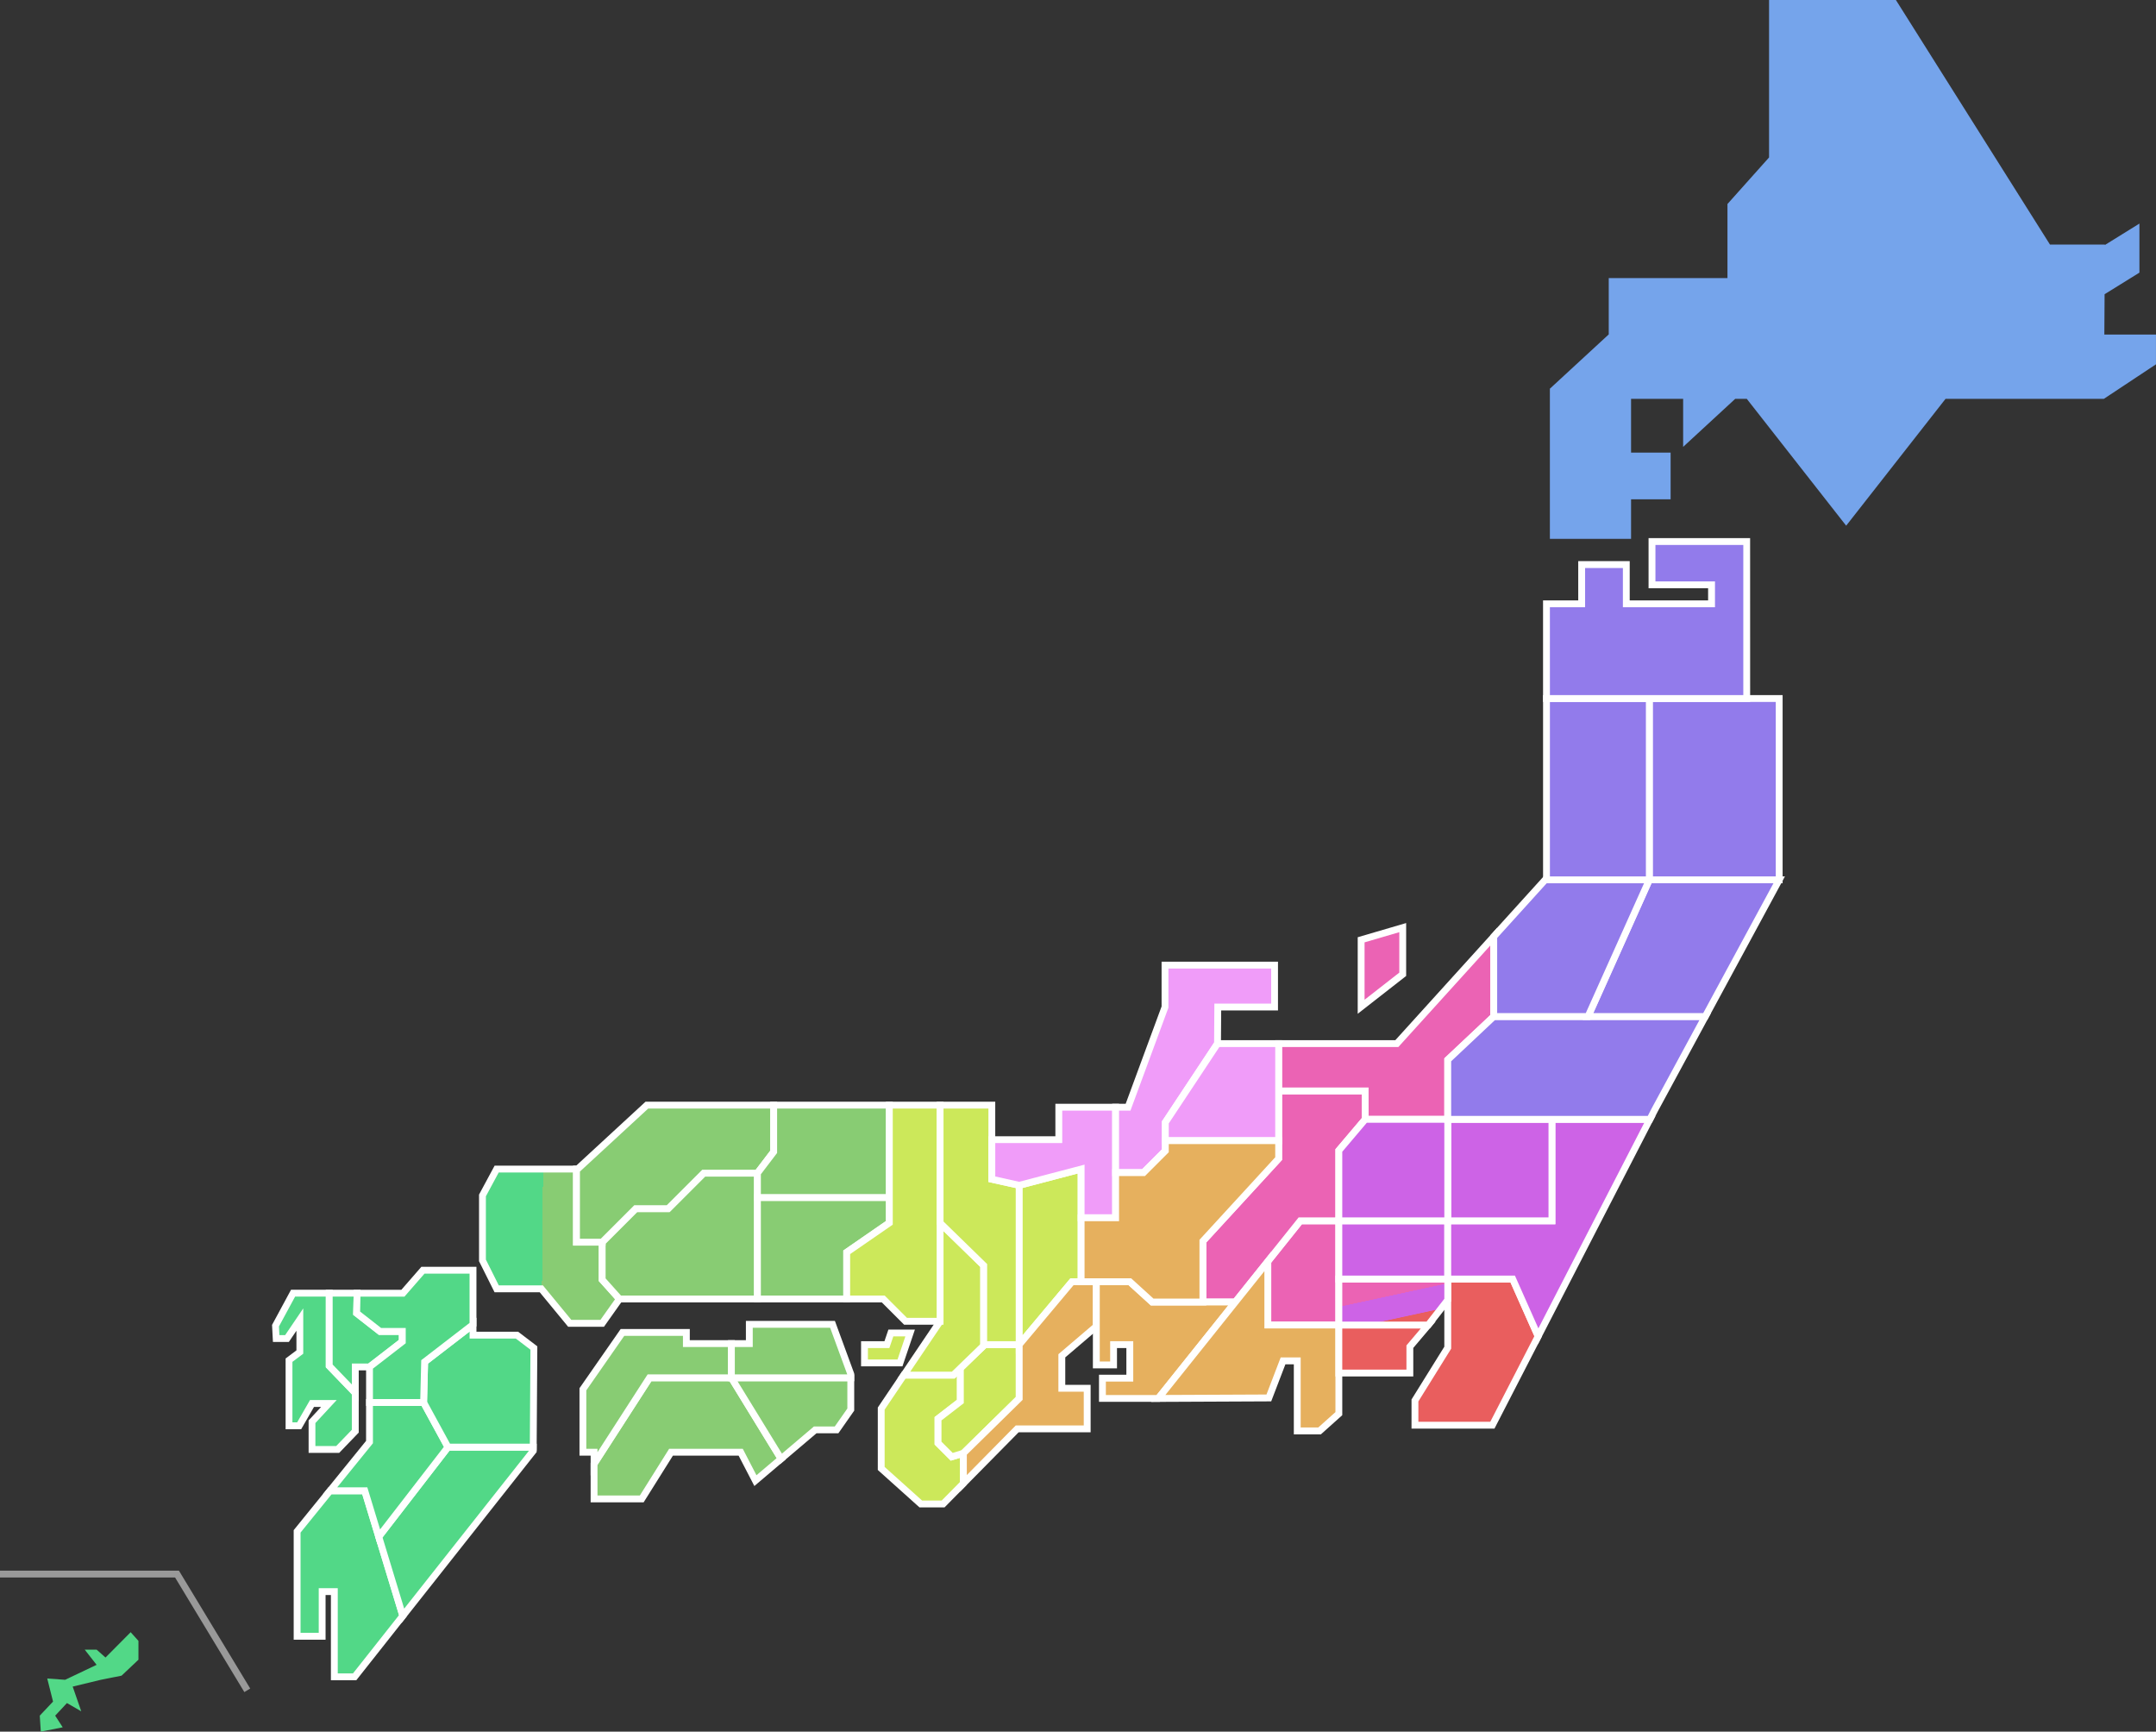 <svg xmlns="http://www.w3.org/2000/svg" xmlns:xlink="http://www.w3.org/1999/xlink" width="315" height="252.957" viewBox="0 0 315 252.957">
  <rect x="0" y="0" width="315" height="252.957" fill="#333333" stroke="none"/>
  <defs>
    <linearGradient id="linear-gradient" x1="0.965" y1="0.597" x2="0" y2="0.587" gradientUnits="objectBoundingBox">
      <stop offset="0" stop-color="#88cc73"/>
      <stop offset="0.548" stop-color="#88cc73"/>
      <stop offset="0.548" stop-color="#52d887"/>
      <stop offset="1" stop-color="#52d887"/>
    </linearGradient>
    <linearGradient id="linear-gradient-2" x1="0.751" y1="1.432" x2="-0.04" y2="-0.11" gradientUnits="objectBoundingBox">
      <stop offset="0" stop-color="#e95e5e"/>
      <stop offset="0.351" stop-color="#e95e5e"/>
      <stop offset="0.358" stop-color="#cd63e6"/>
      <stop offset="0.62" stop-color="#cd63e6"/>
      <stop offset="0.624" stop-color="#eb63b4"/>
      <stop offset="1" stop-color="#eb63b4"/>
    </linearGradient>
  </defs>
  <g id="japan" transform="translate(-10 -219)">
    <path id="border" d="M35.7,415.557,25.579,398.817H0v-1H26.143L36.557,415.04Z" transform="translate(10 50.62)" fill="#999"/>
    <g id="kyusyu_map" transform="translate(15.808 404.552)">
      <path id="okinawa_map" d="M350.4,443.156l.152,2.337,3.2-.634-1.1-1.7,1.719-1.841,2.089,1.206-1.25-3.613,4.1-.989,3.041-.608,2.467-2.328v-2.751l-1.137-1.269-3.676,3.7-1.3-1.154h-1.739l1.739,2.221-4.6,2.185-2.612-.185.847,3.368Z" transform="translate(-350.398 -378.089)" fill="#52d887"/>
      <path id="kagoshima_map" d="M120.125,485.885l-2.041-6.714h-5.075L108.2,485.1v15.319h3.657V493.9h1.779V506.35H116.6l7.037-8.9Z" transform="translate(-70.599 -446.952)" fill="#52d887"/>
      <path id="kagoshima_map_-_アウトライン" data-name="kagoshima_map - アウトライン" d="M112.771,478.67h5.684l5.74,18.881-7.35,9.3h-3.707V494.4h-.779v6.522H107.7v-16Zm4.943,1h-4.466l-4.545,5.607v14.642h2.657V493.4h2.779V505.85h2.223l6.725-8.508Z" transform="translate(-70.599 -446.952)" fill="#fff"/>
      <path id="miyazaki_map" d="M134.381,478.263l3.515,11.562,19.054-24.107,0-.544H144.5Z" transform="translate(-84.856 -439.331)" fill="#52d887"/>
      <path id="miyazaki_map_-_アウトライン" data-name="miyazaki_map - アウトライン" d="M137.7,490.885l-3.868-12.723,10.423-13.487h13.206l-.007,1.219Zm-2.761-12.52,3.162,10.4,18.252-23.091H144.742Z" transform="translate(-84.856 -439.331)" fill="#fff"/>
      <path id="kumamoto_map" d="M124.525,456.634l-5.768,7.115h5.075l2.041,6.714,10.115-13.089-3.557-6.522h-7.906Z" transform="translate(-76.347 -431.532)" fill="#52d887"/>
      <path id="kumamoto_map_-_アウトライン" data-name="kumamoto_map - アウトライン" d="M124.025,450.353h8.7l3.856,7.07-10.907,14.114-2.215-7.287h-5.753l6.317-7.792Zm8.109,1h-7.109v5.458l-5.219,6.438h4.4l1.867,6.142,9.323-12.064Z" transform="translate(-76.347 -431.532)" fill="#fff"/>
      <path id="oita_map" d="M162.421,427.415H156v-1.543l-7.067,5.448-.148,5.93,3.557,6.522H164.8l.095-14.479Z" transform="translate(-92.697 -417.928)" fill="#52d887"/>
      <path id="oita_map_-_アウトライン" data-name="oita_map - アウトライン" d="M156.5,424.855v2.06h6.094l2.8,2.131-.1,15.225H152.04l-3.763-6.9.157-6.3Zm5.757,3.06H155.5v-1.027l-6.074,4.681-.138,5.557,3.351,6.144H164.3l.09-13.732Z" transform="translate(-92.697 -417.928)" fill="#fff"/>
      <path id="nagasaki_map" d="M109.114,415.8h-5.286l-2.57,4.745.1,1.878h1.581l1.878-2.768V424.4l-1.581,1.186v9.587h1.482l1.878-3.261h2.471l-2.471,2.668v4.051h3.755l2.57-2.668v-5.583l-3.807-3.954Z" transform="translate(-66.818 -412.445)" fill="#52d887"/>
      <path id="nagasaki_map_-_アウトライン" data-name="nagasaki_map - アウトライン" d="M103.53,415.3h6.084v10.924l3.807,3.954v5.986l-2.857,2.967H106.1v-4.747l1.826-1.972h-1.037l-1.878,3.261h-2.271V425.338l1.581-1.186v-2.866l-1.113,1.641h-2.32l-.131-2.492Zm5.084,1h-4.488l-2.361,4.359.066,1.264h.841l2.643-3.9v6.621l-1.581,1.186v8.837h.693l1.878-3.261h3.9l-3.115,3.364v3.355h3.042l2.283-2.37v-5.18l-3.807-3.954Z" transform="translate(-66.818 -412.445)" fill="#fff"/>
      <path id="saga_map" d="M129.181,421.388H125.92l-3.409-2.667s.047-1.518.061-2.917h-4.065v10.625l3.807,3.954v-3.8h2.075l4.792-3.706Z" transform="translate(-76.211 -412.445)" fill="#52d887"/>
      <path id="saga_map_-_アウトライン" data-name="saga_map - アウトライン" d="M118.007,415.3h5.07l-.005.505c-.011,1.052-.04,2.182-.054,2.674l3.075,2.405h3.589v2.229l-5.121,3.961h-1.746v4.545l-4.807-4.992Zm4.058,1h-3.058v9.924l2.807,2.915v-3.064h2.4l4.463-3.452v-.738h-2.933L122,418.958l.008-.253C122.011,418.692,122.047,417.522,122.065,416.3Z" transform="translate(-76.211 -412.445)" fill="#fff"/>
      <path id="fukuoka_map" d="M144.3,416.373v-7.944h-7.313l-2.927,3.358h-6.7c-.015,1.4-.062,2.917-.062,2.917l3.409,2.667h3.261v1.483l-4.792,3.706v5.189h7.906l.148-5.929Z" transform="translate(-80.998 -408.429)" fill="#52d887"/>
      <path id="fukuoka_map_-_アウトライン" data-name="fukuoka_map - アウトライン" d="M136.755,407.929H144.8v8.69l-7.074,5.452-.154,6.179h-8.894v-5.934l4.792-3.706v-.738h-2.933l-3.745-2.929.008-.253c0-.015.047-1.529.062-2.907l.005-.495h6.964Zm7.041,1H137.21l-2.927,3.358h-6.431c-.014.894-.037,1.763-.048,2.179l3.075,2.405h3.589V419.1l-4.792,3.706v4.443h6.918l.141-5.68,7.061-5.443Z" transform="translate(-80.998 -408.429)" fill="#fff"/>
    </g>
    <path id="yamaguchi_map" d="M185.152,386.659H181.4V375.984H169.734l-2.075,3.854v9.488l2.075,4.151h6.523l4.151,5.04h4.744l2.52-3.558-2.52-2.816Z" transform="translate(-87.17 13.791)" fill="url(#linear-gradient)"/>
    <path id="yamaguchi_map_-_アウトライン" data-name="yamaguchi_map - アウトライン" d="M169.436,375.484H181.9v10.675h3.755v5.793l2.659,2.971-2.9,4.095h-5.238l-4.151-5.04h-6.6l-2.266-4.533v-9.733Zm11.461,1H170.033l-1.874,3.48v9.244l1.884,3.769h6.45l4.151,5.04h4.249l2.14-3.022-2.382-2.661v-5.175H180.9Z" transform="translate(-87.17 13.791)" fill="#fff"/>
    <g id="tyushikoku_map" transform="translate(94.227 380.437)">
      <path id="kochi_map" d="M211.569,442.933l-8.1,12.57v5.12h6.968l4.277-6.819h10.177l2.15,4.151,3.755-3.186-7.264-11.835Z" transform="translate(-200.895 -403.104)" fill="#88cc73"/>
      <path id="kochi_map_-_アウトライン" data-name="kochi_map - アウトライン" d="M211.3,442.433h12.511l7.634,12.439-4.561,3.87-2.3-4.438h-9.6l-4.277,6.819h-7.744v-5.767Zm11.952,1H211.841l-7.877,12.217v4.473h6.191l4.277-6.819h10.758l2,3.863,2.949-2.5Z" transform="translate(-200.895 -403.104)" fill="#fff"/>
      <path id="tokushima_map" d="M254.78,454.769l4.981-4.226h3.124l2.075-2.966v-4.644H247.517Z" transform="translate(-224.884 -403.104)" fill="#88cc73"/>
      <path id="tokushima_map_-_アウトライン" data-name="tokushima_map - アウトライン" d="M254.659,455.527l-8.036-13.094h18.838v5.3l-2.315,3.308h-3.2Zm-6.249-12.094L254.9,454.01l4.676-3.967h3.047l1.836-2.623v-3.986Z" transform="translate(-224.884 -403.104)" fill="#fff"/>
      <path id="ehime_map" d="M221.578,435.014v-4.992h-6.573v-1.631h-9.339l-5.781,8.3v9.191h1.63v1.7l8.1-12.57Z" transform="translate(-198.945 -395.185)" fill="#88cc73"/>
      <path id="ehime_map_-_アウトライン" data-name="ehime_map - アウトライン" d="M205.4,427.891h10.1v1.631h6.573v5.992H209.892l-8.877,13.768v-2.9h-1.63v-9.848Zm9.1,1h-8.578l-5.542,7.959v8.534h1.63v.5l7.331-11.372h11.731v-3.992h-6.573Z" transform="translate(-198.945 -395.185)" fill="#fff"/>
      <path id="kagawa_map" d="M262.292,425.788H250.136V428.6h-2.619V433.6H264.96v-.545Z" transform="translate(-224.884 -393.767)" fill="#88cc73"/>
      <path id="kagawa_map_-_アウトライン" data-name="kagawa_map - アウトライン" d="M249.636,425.288h13.005l2.819,7.675V434.1H247.017V428.1h2.619Zm12.307,1H250.636V429.1h-2.619V433.1h16.427Z" transform="translate(-224.884 -393.767)" fill="#fff"/>
      <path id="hiroshima_map" d="M228.75,377.287h-7.858l-5.189,5.189H210.96l-4.892,4.892h0v5.484l2.52,2.815H228.75V377.287Z" transform="translate(-202.313 -367.355)" fill="#88cc73"/>
      <path id="hiroshima_map_-_アウトライン" data-name="hiroshima_map - アウトライン" d="M220.686,376.787h8.565v19.382H208.365l-2.8-3.124v-5.883l.146-.147,5.039-5.039H215.5Zm7.565,1H221.1l-5.189,5.189h-4.744l-4.6,4.6v5.087l2.244,2.507H228.25Z" transform="translate(-202.313 -367.355)" fill="#fff"/>
      <path id="shimane_map" d="M201.578,375.494h0l4.892-4.892h4.744l5.189-5.189h7.858l2.372-3.114V355.48H208.1l-10.125,9.338h-.153v10.675Z" transform="translate(-197.822 -355.48)" fill="#88cc73"/>
      <path id="shimane_map_-_アウトライン" data-name="shimane_map - アウトライン" d="M201.578,375.994h-4.255V364.318h.458l10.125-9.338h19.227v7.487l-2.624,3.445h-7.9l-5.189,5.189h-4.744l-4.6,4.6v.293Zm-3.255-1h3.048l4.893-4.893h4.744l5.189-5.189h7.817l2.12-2.783V355.98H208.3l-9.974,9.2Z" transform="translate(-197.822 -355.48)" fill="#fff"/>
      <path id="okayama_map" d="M275.144,388.806V385.1H255.872v14.823h13.045v-6.818Z" transform="translate(-229.434 -371.61)" fill="#88cc73"/>
      <path id="okayama_map_-_アウトライン" data-name="okayama_map - アウトライン" d="M255.372,384.6h20.272v4.468l-6.227,4.3v7.056H255.372Zm19.272,1H256.372v13.823h12.045v-6.581l6.227-4.3Z" transform="translate(-229.434 -371.61)" fill="#fff"/>
      <path id="tottori_map" d="M258.244,355.48V362.3l-2.372,3.114v3.558h19.272V355.48Z" transform="translate(-229.434 -355.48)" fill="#88cc73"/>
      <path id="tottori_map_-_アウトライン" data-name="tottori_map - アウトライン" d="M257.744,354.98h17.9v14.49H255.372v-4.227l2.372-3.114Zm16.9,1h-15.9v6.487l-2.372,3.114v2.89h18.272Z" transform="translate(-229.434 -355.48)" fill="#fff"/>
    </g>
    <g id="kansai_map" transform="translate(133.709 380.437)">
      <path id="wakayama_map" d="M305.887,452.8l-2-2v-3.558l3.262-2.519v-4.86l-1.038,1.005h-7.226l-3.3,4.892V454.5l5.781,5.189h3.261l2.965-3.006v-4.407Z" transform="translate(-290.543 -401.429)" fill="#cce85a"/>
      <path id="wakayama_map_-_アウトライン" data-name="wakayama_map - アウトライン" d="M304.835,460.19h-3.661l-6.09-5.466V445.6l3.533-5.239h7.289l1.74-1.685v6.286l-3.262,2.519v3.106l1.643,1.643,2.063-.628v5.287Zm-3.279-1h2.86l2.674-2.711v-3.527l-1.346.41-2.36-2.36v-4.011l3.262-2.519v-3.434l-.336.325h-7.162l-3.065,4.545v8.371Z" transform="translate(-290.543 -401.429)" fill="#fff"/>
      <path id="nara_map" d="M317.073,435.74v4.86l-3.261,2.519v3.559l2,2,1.705-.519,8.154-8.006V432.3h-5.041Z" transform="translate(-300.469 -397.312)" fill="#cce85a"/>
      <path id="nara_map_-_アウトライン" data-name="nara_map - アウトライン" d="M320.428,431.8h5.743v8.566l-8.391,8.239-2.109.642-2.36-2.359v-4.011l3.261-2.519v-4.826Zm4.743,1h-4.338l-3.26,3.155v4.893l-3.261,2.519v3.106l1.643,1.642,1.3-.4,7.916-7.773Z" transform="translate(-300.469 -397.312)" fill="#fff"/>
      <path id="osaka_map" d="M311.091,414.483h0l3.41-3.3V399.478l-6.374-6.215v14.369l-5.3,7.857h7.226Z" transform="translate(-294.487 -376.055)" fill="#cce85a"/>
      <path id="osaka_map_-_アウトライン" data-name="osaka_map - アウトライン" d="M310.257,415.988h-8.369l5.74-8.51v-15.4l7.374,7.19V411.4Zm-6.488-1h6.084l.892-.864L314,410.973V399.689l-5.374-5.24v13.336Z" transform="translate(-294.487 -376.055)" fill="#fff"/>
      <path id="hyogo_map" d="M15979.794,889.181h-3.7v-2.668h3.275l.578-1.7h2.816l-1.482,4.372Zm2.3-6.076-3.262-3.263h-5.336v-6.819l6.227-4.3v-17.2h7.412V883.1Z" transform="translate(-15973.494 -851.527)" fill="#cce85a"/>
      <path id="hyogo_map_-_アウトライン" data-name="hyogo_map - アウトライン" d="M15981.636,889.681h-6.046v-3.668h3.417l.578-1.7h3.872Zm-5.046-1h4.329l1.144-3.372h-1.761l-.578,1.7h-3.134Zm11.043-5.076h-5.748l-3.262-3.263h-5.629V872.76l6.227-4.3V851.027h8.412Zm-5.334-1h4.334V852.027h-6.412v16.958l-6.227,4.3v6.057h5.043Z" transform="translate(-15973.494 -851.527)" fill="#fff"/>
      <path id="kyoto_map" d="M320.838,378.9v11.707l.148-.143h5.041V367.191l-4-.89V355.479h-7.56v17.208Z" transform="translate(-300.824 -355.479)" fill="#cce85a"/>
      <path id="kyoto_map_-_アウトライン" data-name="kyoto_map - アウトライン" d="M320.338,391.79V379.113l-6.374-6.215V354.979h8.56V365.9l4,.89v24.176l-5.341,0Zm1-1.825h4.189V367.592l-4-.89V355.979h-6.56v16.5l6.374,6.215Z" transform="translate(-300.824 -355.479)" fill="#fff"/>
      <path id="shiga_map" d="M348.9,375.984l-9.043,2.373v23.274l7.708-9.191H348.9V375.984Z" transform="translate(-314.65 -366.645)" fill="#cce85a"/>
      <path id="shiga_map_-_アウトライン" data-name="shiga_map - アウトライン" d="M349.4,375.335v17.6h-1.6l-8.441,10.065V377.971Zm-1,16.6V376.632l-8.043,2.111v21.514l6.975-8.317Z" transform="translate(-314.65 -366.645)" fill="#fff"/>
    </g>
    <g id="koshinetsu_map" transform="translate(185.745 354.504)">
      <path id="yamanashi_map" d="M424.345,392.586l-4.745,5.93v9.29h10.378V392.586Z" transform="translate(-410.114 -349.754)" fill="#eb63b4"/>
      <path id="yamanashi_map_-_アウトライン" data-name="yamanashi_map - アウトライン" d="M424.1,392.086h6.374v16.221H419.1v-9.966Zm5.374,1h-4.893l-4.485,5.606v8.615h9.378Z" transform="translate(-410.114 -349.754)" fill="#fff"/>
      <path id="nagano_map" d="M409.839,350.923v7.262h0v2.62L398.77,372.864v8.894h4.743L413,369.9h5.634V359.621l3.853-4.548v-4.149Z" transform="translate(-398.77 -327.065)" fill="#eb63b4"/>
      <path id="nagano_map_-_アウトライン" data-name="nagano_map - アウトライン" d="M409.339,350.423h13.65v4.833l-3.853,4.548V370.4h-5.893l-9.489,11.86H398.27v-9.589l11.069-12.058Zm12.65,1h-11.65V361L399.27,373.058v8.2h4l9.489-11.86h5.374v-9.961l3.853-4.548Z" transform="translate(-398.77 -327.065)" fill="#fff"/>
      <path id="niigata_map" d="M15872.468,936.185v-4.15h-12.649v-6.917h17.273l14.156-15.625v11.673l-6.721,6.322v8.7Zm-.595-26.228,6.077-1.78V915l-6.077,4.745Z" transform="translate(-15848.75 -908.177)" fill="#eb63b4"/>
      <path id="niigata_map_-_アウトライン" data-name="niigata_map - アウトライン" d="M15885.027,936.685h-13.06v-4.15h-12.649v-7.917h17.552l14.878-16.422v13.185l-.157.148-6.563,6.174Zm-12.06-1h11.06v-8.414l.157-.148,6.563-6.174v-10.16l-13.435,14.829h-17v5.917h12.649Zm-1.595-14.919V909.583l7.077-2.073v7.731Zm1-10.435v8.385l5.077-3.964v-5.908Z" transform="translate(-15848.75 -908.177)" fill="#fff"/>
    </g>
    <g id="hokuriku_map" transform="translate(154.909 359.979)">
      <path id="fukui_map" d="M335.066,367.546l9.043-2.373v7.117h5.041V356.131h-8.3v4.743h-9.785v5.781Z" transform="translate(-331.063 -335.376)" fill="#f09cf9"/>
      <path id="fukui_map_-_アウトライン" data-name="fukui_map - アウトライン" d="M349.651,372.789h-6.041V365.82l-8.533,2.239-4.513-1v-6.682h9.785v-4.743h9.3Zm-5.041-1h4.041V356.631h-7.3v4.743h-9.785v4.88l3.493.777,9.553-2.507Z" transform="translate(-331.063 -335.376)" fill="#fff"/>
      <path id="ishikawa_map" d="M377.993,310.559v6.128l-5.4,14.626h-1.819v9.561h4.076l3.187-3.187v-4.151l7.626-11.512.036-5.338H394v-6.128Z" transform="translate(-352.69 -310.559)" fill="#f09cf9"/>
      <path id="ishikawa_map_-_アウトライン" data-name="ishikawa_map - アウトライン" d="M377.493,310.059H394.5v7.128h-8.3l-.034,4.99-7.625,11.51v4.208l-3.48,3.48h-4.783V330.814h1.97l5.245-14.216Zm16.011,1H378.493v5.718l-5.548,15.037h-1.667v8.561h3.369l2.894-2.894v-4.095l7.627-11.513.039-5.686h8.3Z" transform="translate(-352.69 -310.559)" fill="#fff"/>
      <path id="toyama_map" d="M394.351,335.735l-7.625,11.512v2.668H403.28v-14.18Z" transform="translate(-361.375 -324.269)" fill="#f09cf9"/>
      <path id="toyama_map_-_アウトライン" data-name="toyama_map - アウトライン" d="M394.082,335.235h9.7v15.18H386.226V347.1Zm8.7,1h-8.16L387.226,347.4v2.018H402.78Z" transform="translate(-361.375 -324.269)" fill="#fff"/>
    </g>
    <g id="tokai_map" transform="translate(150.759 385.624)">
      <path id="mie_map" d="M339.146,412.116h-1.335l-7.708,9.192v7.857l-8.154,8.006v4.407l7.857-7.965h10.228v-5.931h-3.705v-4.744l5.041-4.3v-6.523Z" transform="translate(-321.949 -391.509)" fill="#e6b05e"/>
      <path id="mie_map_-_アウトライン" data-name="mie_map - アウトライン" d="M337.578,411.616h4.292v7.253l-5.041,4.3v4.013h3.705v6.931H330.015l-8.566,8.683v-5.835l8.154-8.006v-7.829Zm3.292,1h-2.826L330.6,421.49v7.885l-8.154,8.006v2.978l7.148-7.246h9.937v-4.931h-3.705v-5.475l5.041-4.3Z" transform="translate(-321.949 -391.509)" fill="#fff"/>
      <path id="aichi_map" d="M380.158,415.082h-7.413l-3.262-2.965h-4.892v12.157h2.52v-2.965h2.372V426.2h-4v2.965h8.154L384.9,415.082Z" transform="translate(-345.171 -391.509)" fill="#e6b05e"/>
      <path id="aichi_map_-_アウトライン" data-name="aichi_map - アウトライン" d="M364.091,411.616h5.585l3.262,2.965h13l-12.067,15.083H364.98V425.7h4v-3.892h-1.372v2.965h-3.52Zm5.2,1h-4.2v11.157h1.52v-2.965h3.372V426.7h-4v1.965h7.413l10.467-13.083H372.552Z" transform="translate(-345.171 -391.509)" fill="#fff"/>
      <path id="shizuoka_map" d="M400.456,414.9v-9.29l-4.744,5.93L384.445,425.62l16.159-.074,2.02-5.268.055-.143h2.076v10.23h3.262l2.816-2.521V414.9Z" transform="translate(-355.982 -387.965)" fill="#e6b05e"/>
      <path id="shizuoka_map_-_アウトライン" data-name="shizuoka_map - アウトライン" d="M400.956,404.182V414.4h10.378v13.67l-3.125,2.8h-3.953v-10.23h-1.232l-2.074,5.41-17.548.08Zm9.378,11.216H399.956v-8.365L385.49,425.115l14.771-.067,2.076-5.413h2.92v10.23h2.571l2.507-2.244Z" transform="translate(-355.982 -387.965)" fill="#fff"/>
      <path id="gifu_map" d="M372.013,366.869v1.483l-3.187,3.187H364.75v6.6h-5.041v9.339h7.116l3.262,2.965H377.5v-8.894l11.069-12.058v-2.62Z" transform="translate(-342.511 -366.869)" fill="#e6b05e"/>
      <path id="gifu_map_-_アウトライン" data-name="gifu_map - アウトライン" d="M371.513,366.369h17.555v3.315L378,381.742v9.2h-8.106l-3.262-2.965h-7.422V377.637h5.041v-6.6h4.369l2.894-2.894Zm16.555,1H372.513v1.19l-3.48,3.48H365.25v6.6h-5.041v8.339h6.809l3.262,2.965H377v-8.589l11.069-12.058Z" transform="translate(-342.511 -366.869)" fill="#fff"/>
    </g>
    <g id="minamikanto_map" transform="translate(205.61 405.838)">
      <path id="chiba_map" d="M481.082,411.252h-9.488v10.03l-4.793,7.709v3.61h11.315L484.8,419.62Z" transform="translate(-455.682 -411.252)" fill="#e95e5e"/>
      <path id="chiba_map_-_アウトライン" data-name="chiba_map - アウトライン" d="M471.094,410.752h10.313l3.948,8.884L478.42,433.1H466.3v-4.253l4.793-7.709Zm9.663,1h-8.663v9.673l-4.793,7.709V432.1h10.51l6.436-12.5Z" transform="translate(-455.682 -411.252)" fill="#fff"/>
      <path id="kanagawa_map" d="M442.388,433.022h10.376v-3.854l2.681-3.162H442.388Z" transform="translate(-442.388 -419.287)" fill="#e95e5e"/>
      <path id="kanagawa_map_-_アウトライン" data-name="kanagawa_map - アウトライン" d="M453.264,433.522H441.888v-8.016h14.636l-3.26,3.846Zm-10.376-1h9.376v-3.537l2.1-2.479H442.888Z" transform="translate(-442.388 -419.287)" fill="#fff"/>
    </g>
    <path id="tokyo_map" d="M442.388,411.252v6.72h13.057l2.855-3.658v-3.062Z" transform="translate(-236.777 -5.414)" fill="url(#linear-gradient-2)"/>
    <path id="tokyo_map_-_アウトライン" data-name="tokyo_map - アウトライン" d="M441.888,410.752H458.8v3.734l-3.111,3.986h-13.8Zm15.912,1H442.888v5.72H455.2l2.6-3.33Z" transform="translate(-236.777 -5.414)" fill="#fff"/>
    <g id="kitakanto_map" transform="translate(205.61 382.511)">
      <path id="saitama_map" d="M0,0H15.912V8.5H0Z" transform="translate(0 14.825)" fill="#cd63e6"/>
      <path id="saitama_map_-_アウトライン" data-name="saitama_map - アウトライン" d="M-.5-.5H16.412V9H-.5ZM15.412.5H.5V8H15.412Z" transform="translate(0 14.825)" fill="#fff"/>
      <path id="ibaraki_map" d="M492.546,374.859H477.325v8.5h9.488l3.719,8.368,16.324-31.694h-14.31Z" transform="translate(-461.413 -360.034)" fill="#cd63e6"/>
      <path id="ibaraki_map_-_アウトライン" data-name="ibaraki_map - アウトライン" d="M492.046,359.534h15.63L490.5,392.885l-4.01-9.024h-9.663v-9.5h15.221Zm13.99,1h-12.99v14.825H477.825v7.5h9.313l3.427,7.711Z" transform="translate(-461.413 -360.034)" fill="#fff"/>
      <path id="tochigi_map" d="M0,0H15.221V14.825H0Z" transform="translate(15.912)" fill="#cd63e6"/>
      <path id="tochigi_map_-_アウトライン" data-name="tochigi_map - アウトライン" d="M-.5-.5H15.721V15.325H-.5ZM14.721.5H.5V14.325H14.721Z" transform="translate(15.912)" fill="#fff"/>
      <path id="gunma_map" d="M442.388,364.582V374.86H458.3V360.035H446.242Z" transform="translate(-442.388 -360.034)" fill="#cd63e6"/>
      <path id="gunma_map_-_アウトライン" data-name="gunma_map - アウトライン" d="M446.01,359.535H458.8V375.36H441.888V364.4Zm11.79,1H446.473l-3.585,4.231v9.594H457.8Z" transform="translate(-442.388 -360.034)" fill="#fff"/>
    </g>
    <g id="tohoku_map" transform="translate(221.521 298.111)">
      <path id="fukushima_map" d="M497.818,327.058H484.047l-6.722,6.321v8.7h29.53l.711-1.38,7.381-13.639Z" transform="translate(-477.325 -257.676)" fill="#927beb"/>
      <path id="fukushima_map_-_アウトライン" data-name="fukushima_map - アウトライン" d="M483.849,326.558h31.938l-7.778,14.373-.848,1.646H476.825v-9.414Zm30.259,1H484.245l-6.42,6.038v7.981h28.726l.576-1.118Z" transform="translate(-477.325 -257.676)" fill="#fff"/>
      <path id="miyagi_map" d="M522.32,303.185h17.13l10.8-19.965H531.28Z" transform="translate(-501.828 -233.804)" fill="#927beb"/>
      <path id="miyagi_map_-_アウトライン" data-name="miyagi_map - アウトライン" d="M539.748,303.685h-18.2l9.408-20.965h20.138Zm-16.655-1h16.059l10.264-18.965H531.6Z" transform="translate(-501.828 -233.804)" fill="#fff"/>
      <path id="yamagata_map" d="M505.855,303.185l8.959-19.965h-15.22l-7.51,8.292v11.673Z" transform="translate(-485.363 -233.804)" fill="#927beb"/>
      <path id="yamagata_map_-_アウトライン" data-name="yamagata_map - アウトライン" d="M506.178,303.685H491.584V291.319l7.788-8.6h16.214Zm-13.594-1h12.947l8.511-18.965H499.816l-7.232,7.985Z" transform="translate(-485.363 -233.804)" fill="#fff"/>
      <path id="iwate_map" d="M556.223,225.064H541.992V251.55h18.975V225.064Z" transform="translate(-512.541 -202.134)" fill="#927beb"/>
      <path id="iwate_map_-_アウトライン" data-name="iwate_map - アウトライン" d="M541.492,224.564h19.975V252.05H541.492Zm18.975,1H542.492V251.05h17.975Z" transform="translate(-512.541 -202.134)" fill="#fff"/>
      <path id="akita_map" d="M0,0H15.024V26.486H0Z" transform="translate(14.427 22.93)" fill="#927beb"/>
      <path id="akita_map_-_アウトライン" data-name="akita_map - アウトライン" d="M-.5-.5H15.524V26.986H-.5ZM14.524.5H.5V25.986H14.524Z" transform="translate(14.427 22.93)" fill="#fff"/>
      <path id="aomori_map" d="M538.258,197.646v-22.93H524.421v6.326h8.7v2.768H520.666v-5.733h-6.522v5.733H509v13.837h29.255Z" transform="translate(-494.576 -174.717)" fill="#927beb"/>
      <path id="aomori_map_-_アウトライン" data-name="aomori_map - アウトライン" d="M538.758,198.146H508.5V183.31h5.141v-5.733h7.522v5.733h11.453v-1.768h-8.7v-7.326h14.837Zm-29.255-1h28.255v-21.93H524.921v5.326h8.7v3.768H520.166v-5.733h-5.522v5.733H509.5Z" transform="translate(-494.576 -174.717)" fill="#fff"/>
    </g>
    <path id="hokkaido_map" d="M591.1,49.872l.038-5.892,5.088-3.154V33.659l-5.04,3.126v-.056h-8.027L560.646,1H542.115V24l-6.077,6.8V41.62H518.692v8.228l-8.6,7.931V79.719h11.86V73.938h5.78v-6.82h-5.78V59.261h7.61v7.017l7.608-7.017h1.688l14.522,18.531L567.9,59.261h23.133l7.612-5.043V49.872Z" transform="translate(-273.648 218)" fill="#75a4eb"/>
  </g>
</svg>
